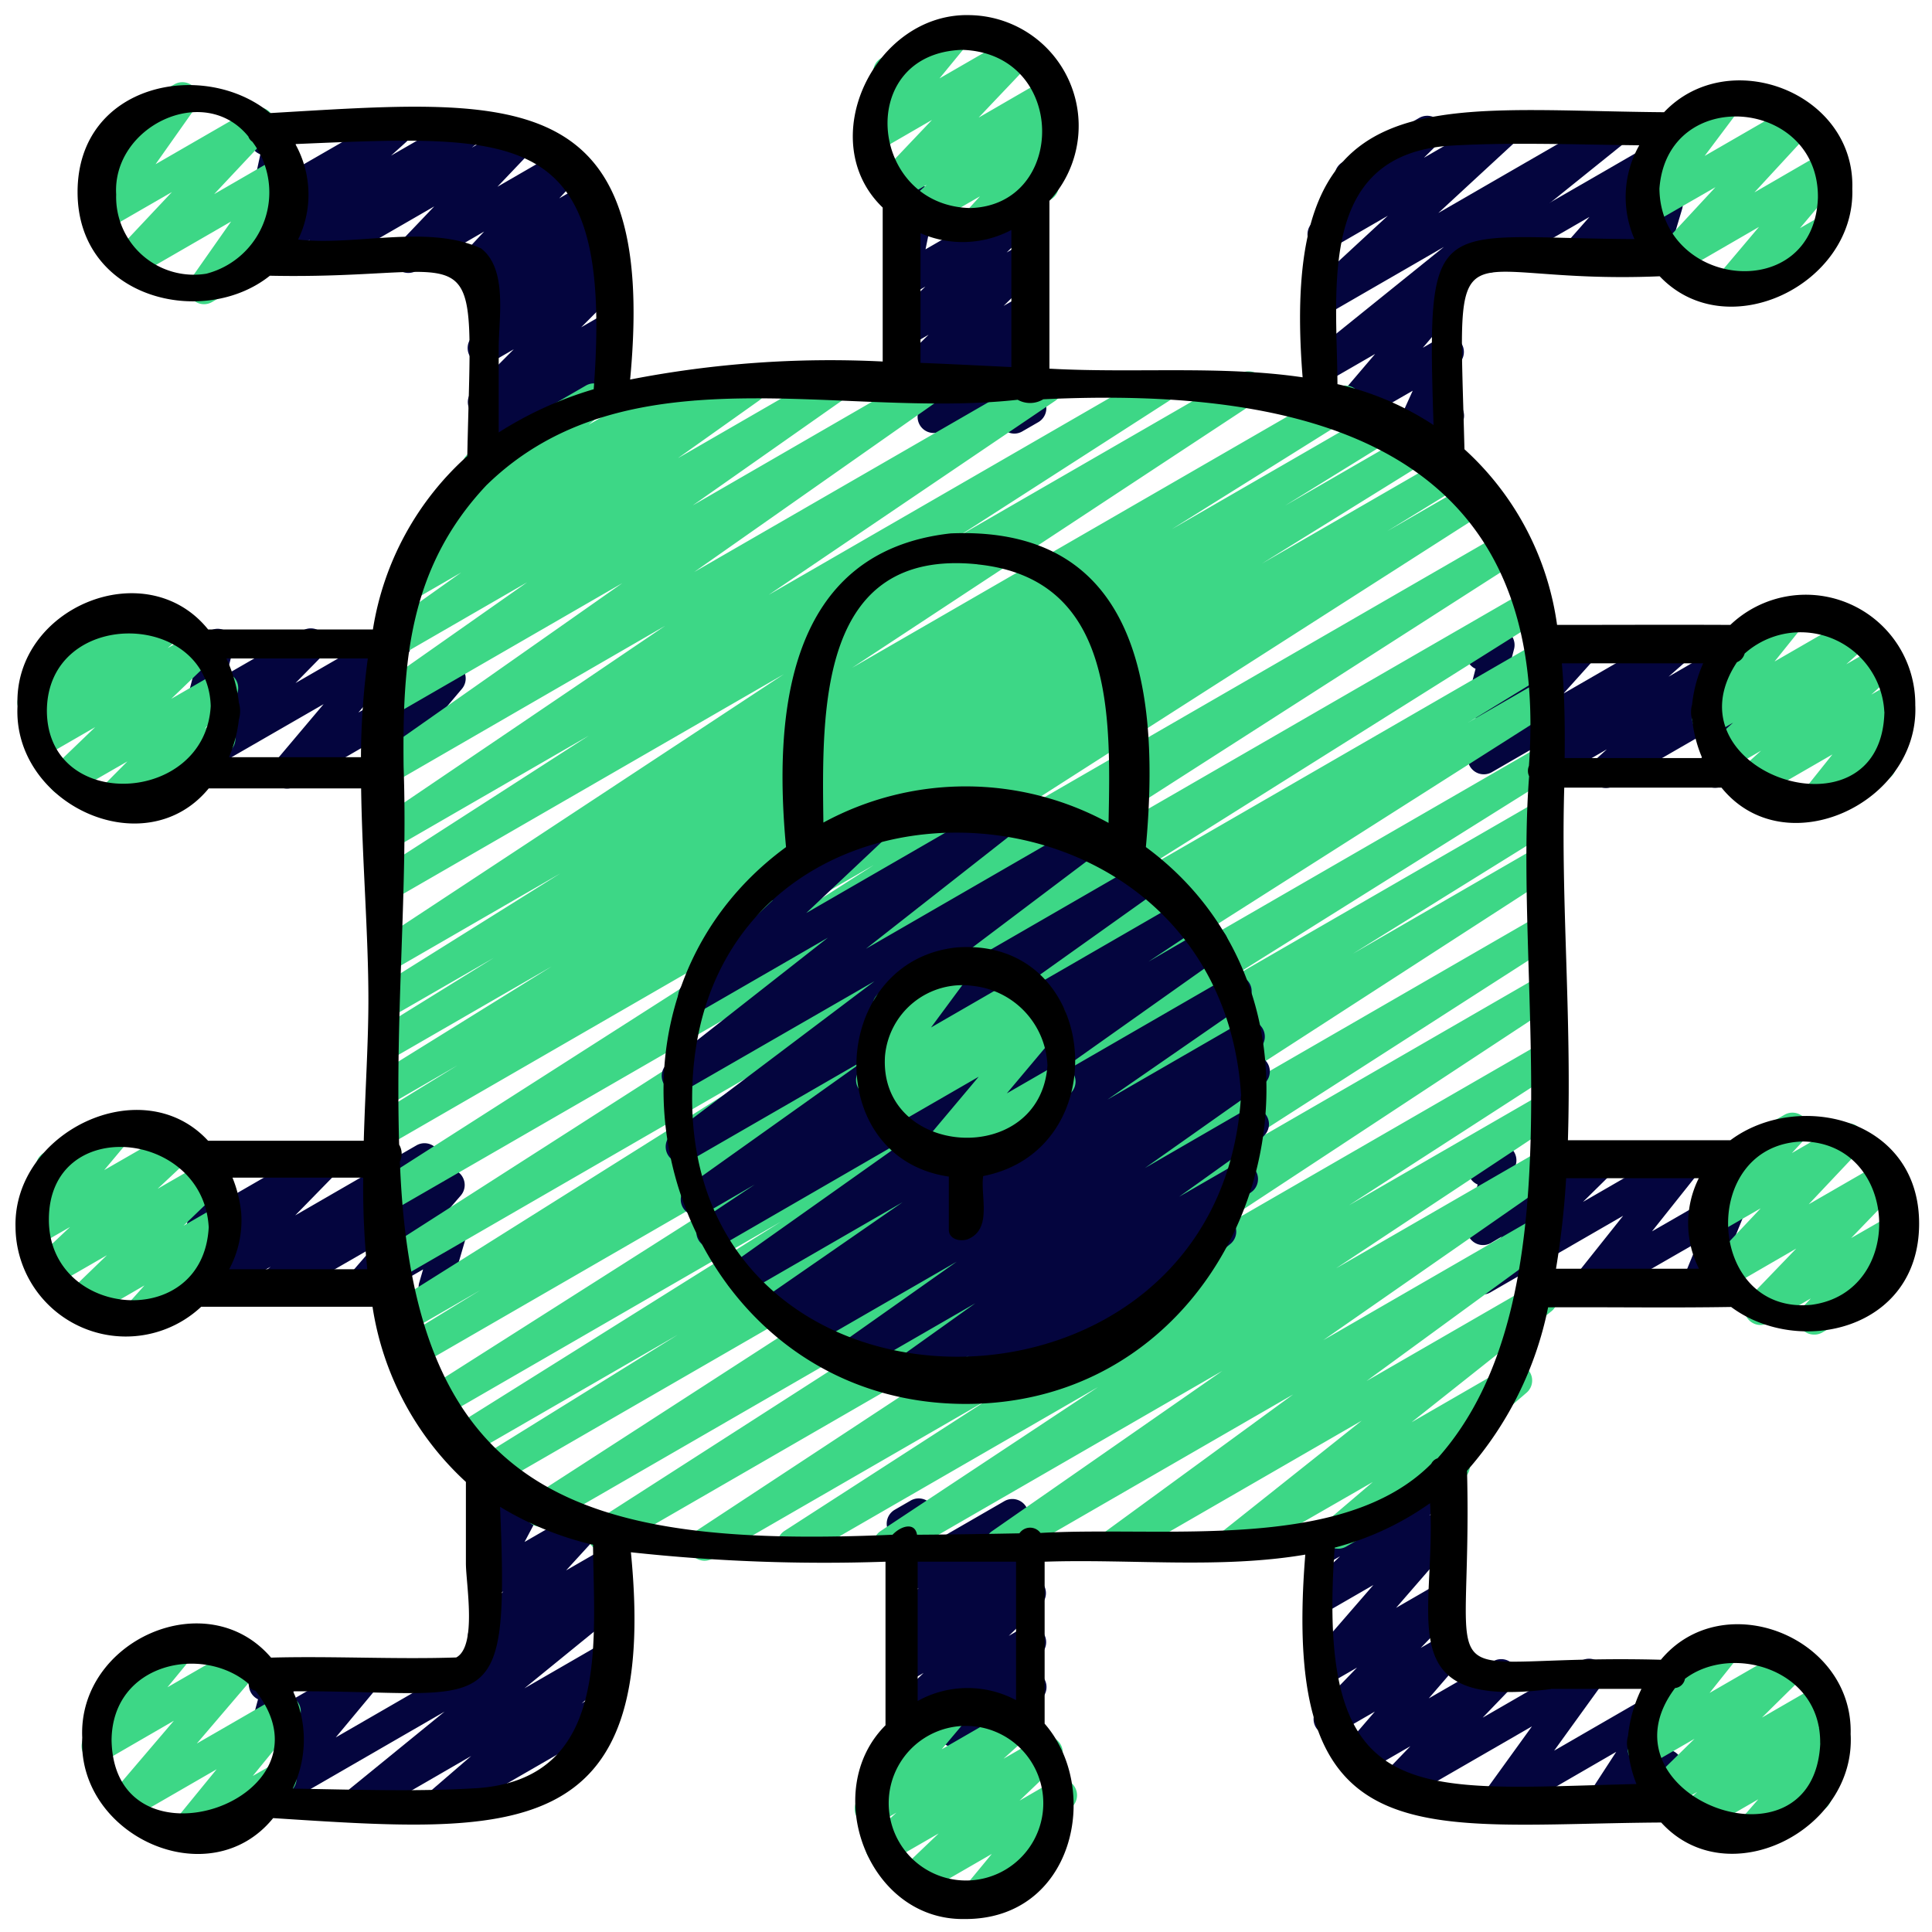 <svg xmlns="http://www.w3.org/2000/svg" xmlns:xlink="http://www.w3.org/1999/xlink" xmlns:svgjs="http://svgjs.com/svgjs" width="512" height="512" x="0" y="0" viewBox="0 0 60 60" style="enable-background:new 0 0 512 512" xml:space="preserve" class=""><g><g fill="#29486d"><path d="M31.507 13.466a.5.5 0 0 1-.482-.633l.159-.571-1.937 1.118a.5.5 0 0 1-.623-.766l.9-1.007-1.245.72a.5.5 0 0 1-.6-.79l1.16-1.142-.559.323a.5.5 0 0 1-.6-.792L28.738 8.9l-.458.265a.5.5 0 0 1-.74-.533l.329-1.609a.5.5 0 0 1-.089-.907l.507-.292a.5.5 0 0 1 .739.533l-.283 1.386 2.978-1.72a.5.5 0 0 1 .6.792l-1.058 1.026.465-.269a.5.5 0 0 1 .6.79L31.168 9.5l.567-.327a.5.5 0 0 1 .622.766l-.9 1.007.285-.165a.5.5 0 0 1 .732.567l-.246.886a.494.494 0 0 1 .2.194.5.5 0 0 1-.183.683l-.492.284a.5.5 0 0 1-.246.071zM29.628 54.258a.5.5 0 0 1-.381-.825l.469-.549-1.436.829a.5.5 0 0 1-.65-.132.5.5 0 0 1 .053-.661l1-.965-.4.233a.5.5 0 0 1-.582-.806l.4-.351a.491.491 0 0 1-.459-.189.5.5 0 0 1 .038-.656l.85-.87-.243.141a.5.5 0 0 1-.736-.553l.28-1.129a.5.5 0 0 1-.044-.888l.493-.285a.5.5 0 0 1 .736.552L28.8 48l2.39-1.38a.5.5 0 0 1 .608.782l-.854.872.784-.452a.5.5 0 0 1 .582.807l-.392.347a.493.493 0 0 1 .464.2.5.5 0 0 1-.053.661l-1 .965.412-.237a.5.5 0 0 1 .63.757l-.5.588a.506.506 0 0 1 .563.234.5.5 0 0 1-.183.682l-2.374 1.364a.489.489 0 0 1-.249.068zM46.228 8.47a.5.5 0 0 1-.25-.933L51.5 4.351a.5.5 0 0 1 .625.763l-.793.9.18-.1a.5.5 0 0 1 .728.577l-.226.755a.5.5 0 0 1 .008.871l-.5.287a.5.5 0 0 1-.729-.577l.125-.417-1.724.99a.5.5 0 0 1-.625-.763l.793-.9L46.478 8.4a.5.5 0 0 1-.25.07z" fill="#04053e" data-original="#29486d" class=""></path><path d="M43.748 14.121a.5.5 0 0 1-.455-.706l.58-1.281-1.7.98a.5.5 0 0 1-.631-.757l1.164-1.365-1.428.824a.5.5 0 0 1-.563-.822l4.127-3.326-3.562 2.058a.5.5 0 0 1-.589-.8L43.1 6.7l-1.747 1.01a.5.5 0 0 1-.6-.789l1.005-.993a.49.49 0 0 1-.241-.212.5.5 0 0 1 .182-.683l2.377-1.372a.5.5 0 0 1 .6.789l-.455.449 2.268-1.31a.5.5 0 0 1 .589.8l-2.409 2.225 5.266-3.04a.5.5 0 0 1 .565.826l-5.3 4.265a.486.486 0 0 1 .153.123.5.5 0 0 1 0 .644L44.187 10.8l.533-.307a.5.5 0 0 1 .7.639l-.591 1.3a.5.5 0 0 1 .386.915L44 14.054a.5.5 0 0 1-.252.067zM49.271 40.487a.5.5 0 0 1-.391-.811l1.528-1.919-4.124 2.38a.5.5 0 0 1-.6-.789l.962-.949-.337.2a.5.5 0 0 1-.736-.555l.317-1.258a.491.491 0 0 1-.237-.21.5.5 0 0 1 .183-.682l.508-.293a.5.5 0 0 1 .735.554l-.248.988 2.693-1.555a.5.5 0 0 1 .6.789l-.963.949 3.03-1.749a.5.5 0 0 1 .641.744l-1.528 1.92 2.2-1.267a.5.5 0 0 1 .713.621l-.52 1.275a.512.512 0 0 1 .5.245.5.5 0 0 1-.182.683l-1.063.614a.5.5 0 0 1-.713-.621l.5-1.223-3.218 1.852a.494.494 0 0 1-.25.067zM47.661 24.494a.5.5 0 0 1-.329-.876l.722-.633-1.721.994a.5.5 0 0 1-.622-.768l1.068-1.188-.471.272a.5.5 0 0 1-.735-.559l.252-.966a.486.486 0 0 1-.222-.2.5.5 0 0 1 .182-.683l.5-.288a.5.5 0 0 1 .735.559l-.177.678L49 19.584a.5.5 0 0 1 .622.768l-1.067 1.187 3.406-1.966a.5.5 0 0 1 .579.809l-.721.632 1.671-.965a.5.5 0 0 1 .585.8l-.446.4a.5.5 0 0 1 .609.592l-.3 1.366a.494.494 0 0 1 .257.219.5.5 0 0 1-.182.683l-.5.289a.5.5 0 0 1-.739-.539l.245-1.126-2.907 1.678a.5.5 0 0 1-.585-.8l.375-.34-1.995 1.153a.5.5 0 0 1-.246.07z" fill="#04053e" data-original="#29486d" class=""></path></g><path fill="#3dd786" d="M56.336 41.447a.5.5 0 0 1-.363-.843l.264-.28-1.315.759a.5.5 0 0 1-.61-.779l1.472-1.529-2.072 1.2a.5.5 0 0 1-.612-.775l1.579-1.674-1.391.8a.5.5 0 0 1-.617-.772l.78-.843a.5.5 0 0 1-.086-.905l2.05-1.184a.5.5 0 0 1 .617.773l-.385.415 1.492-.861a.5.5 0 0 1 .613.776L56.171 37.4l2.18-1.257a.5.5 0 0 1 .61.779l-1.472 1.527 1.219-.7a.5.5 0 0 1 .613.777l-.741.783a.491.491 0 0 1 .238.211.5.5 0 0 1-.182.682l-2.05 1.184a.489.489 0 0 1-.25.061zM56.336 25.447a.5.5 0 0 1-.391-.812l.962-1.205-2.414 1.394a.5.5 0 0 1-.585-.805l.784-.706-1.021.59a.5.5 0 0 1-.584-.8l.737-.66-.523.3a.5.5 0 0 1-.64-.746l1.013-1.261a.5.5 0 0 1-.31-.93l2.05-1.183a.5.5 0 0 1 .64.746l-.943 1.174 2.38-1.374a.5.5 0 0 1 .584.8l-.738.661.977-.564a.5.5 0 0 1 .585.8l-.785.706.584-.337a.5.5 0 0 1 .641.745l-1.024 1.282a.5.5 0 0 1 .321.928l-2.05 1.183a.5.5 0 0 1-.25.074zM53.676 9.448a.5.5 0 0 1-.382-.823l1.333-1.578-2.51 1.453a.5.5 0 0 1-.616-.773l1.774-1.914-1.948 1.121a.5.5 0 0 1-.65-.734L51.8 4.7a.5.5 0 0 1-.44-.9l2.05-1.183a.5.5 0 0 1 .65.733l-1.12 1.492 2.7-1.559a.5.5 0 0 1 .616.773l-1.77 1.918L56.6 4.75a.5.5 0 0 1 .632.756L55.9 7.085l.566-.326a.5.5 0 0 1 .5.866l-3.04 1.756a.5.5 0 0 1-.25.067z" data-original="#32c7a0" class=""></path><path fill="#04053e" d="M46.486 56.47a.5.5 0 0 1-.4-.793l1.49-2.063-4.1 2.366a.5.5 0 0 1-.611-.779l.935-.971-1.486.859a.5.5 0 0 1-.629-.759l1.012-1.175-1.155.667a.5.5 0 0 1-.609-.78l1.21-1.253-.859.495a.5.5 0 0 1-.628-.76l1.995-2.3-1.367.789a.5.5 0 0 1-.595-.794l.928-.887-.333.192a.5.5 0 0 1-.5-.866l3.94-2.274a.5.5 0 0 1 .595.794l-.928.887.333-.192a.5.5 0 0 1 .628.76l-1.995 2.3 1.367-.789a.5.5 0 0 1 .609.78l-1.21 1.253.632-.365a.5.5 0 0 1 .629.759l-1.013 1.174 2-1.152a.5.5 0 0 1 .611.779l-.937.972L49.1 51.58a.5.5 0 0 1 .655.726l-1.49 2.062L51.5 52.5a.5.5 0 0 1 .669.7l-.838 1.29.184-.1a.5.5 0 0 1 .5.865L50.024 56.4a.494.494 0 0 1-.612-.089.5.5 0 0 1-.057-.616l.838-1.29-3.457 2a.49.49 0 0 1-.25.065z" data-original="#29486d" class=""></path><path fill="#3dd786" d="M54.336 57.447a.5.5 0 0 1-.376-.829l.645-.739-1.892 1.093a.5.5 0 0 1-.582-.806l.579-.516-.874.5a.5.5 0 0 1-.6-.789L52.625 54l-1.323.764a.5.5 0 0 1-.641-.744l1.024-1.284a.5.5 0 0 1-.321-.927l2.05-1.184a.5.5 0 0 1 .641.744l-.962 1.206 2.414-1.393a.5.5 0 0 1 .6.789l-1.389 1.37 1.731-1a.5.5 0 0 1 .582.806l-.576.513.261-.15a.5.5 0 0 1 .626.762l-.876 1a.491.491 0 0 1 .352.243.5.5 0 0 1-.182.682l-2.05 1.184a.489.489 0 0 1-.25.066z" data-original="#32c7a0" class=""></path><path fill="#04053e" d="M15.03 14.285a.5.5 0 0 1-.336-.871l.506-.458a.5.5 0 0 1-.524-.824l1.28-1.285-.676.391a.5.5 0 0 1-.592-.8l.705-.662-.113.065a.5.5 0 0 1-.6-.794l.474-.455-.19.11a.5.5 0 0 1-.616-.775l.687-.736-2.103 1.219a.5.5 0 0 1-.612-.778l1.166-1.222-3.491 2.015a.5.5 0 0 1-.569-.818l.2-.164-1.116.644a.5.5 0 0 1-.585-.8l.508-.457a.5.5 0 0 1-.662-.574l.314-1.463a.5.5 0 0 1-.076-.9l.5-.289a.507.507 0 0 1 .545.028.5.5 0 0 1 .2.51L8.985 5.36 12.04 3.6a.5.5 0 0 1 .585.8l-.481.433L14.286 3.6a.5.5 0 0 1 .569.818l-.2.166L16 3.8a.5.5 0 0 1 .612.778L15.448 5.8l1.99-1.15a.5.5 0 0 1 .616.775l-.686.735.861-.5a.5.5 0 0 1 .6.793l-.474.456.276-.16a.5.5 0 0 1 .592.8l-.7.664.207-.12a.5.5 0 0 1 .6.786l-1.28 1.285.683-.395a.5.5 0 0 1 .585.8l-.5.458a.5.5 0 0 1 .423.9l-3.961 2.291a.5.5 0 0 1-.25.067zM6.26 40.5a.5.5 0 0 1-.358-.85l1.35-1.378-.742.428a.5.5 0 0 1-.547-.03.5.5 0 0 1-.191-.512l.309-1.371a.5.5 0 0 1-.071-.9l.5-.29a.5.5 0 0 1 .737.543L7 37.262l2.91-1.68a.5.5 0 0 1 .608.782l-1.35 1.38 3.766-2.174a.5.5 0 0 1 .57.817l-.322.268.5-.287a.5.5 0 0 1 .628.76l-.806.93.214-.123a.5.5 0 0 1 .73.572l-.215.736a.506.506 0 0 1 .2.192.5.5 0 0 1-.183.682l-.5.287a.5.5 0 0 1-.73-.572l.119-.409-1.717.991a.5.5 0 0 1-.627-.76l.807-.931-2.948 1.7a.5.5 0 0 1-.57-.817l.323-.269-1.897 1.095a.491.491 0 0 1-.25.068zM8.914 24.49a.5.5 0 0 1-.383-.822l1.519-1.8-3.54 2.04a.5.5 0 0 1-.607-.783l.83-.847-.223.129a.5.5 0 0 1-.734-.559l.278-1.074a.491.491 0 0 1-.227-.206.5.5 0 0 1 .183-.683l.5-.29a.5.5 0 0 1 .734.558l-.205.791L9.4 19.583a.5.5 0 0 1 .607.784l-.83.846 2.84-1.64a.5.5 0 0 1 .632.755l-1.518 1.8 2.581-1.49a.5.5 0 0 1 .632.756l-.609.72A.5.5 0 0 1 14.2 23l-2.443 1.411a.5.5 0 0 1-.632-.756l.605-.717-2.566 1.485a.5.5 0 0 1-.25.067z" data-original="#29486d" class=""></path><path fill="#3dd786" d="M4.233 41.454a.5.5 0 0 1-.372-.834l.625-.7-1.792 1.039a.5.5 0 0 1-.6-.792l1.226-1.185-1.637.945a.5.5 0 0 1-.593-.8l1.085-1.022-.883.509a.5.5 0 0 1-.633-.754l.941-1.124a.5.5 0 0 1-.239-.932l2.05-1.184a.5.5 0 0 1 .633.754l-.807.964L5.389 35.1a.5.5 0 0 1 .593.8l-1.087 1.019 1.432-.826a.5.5 0 0 1 .6.792L5.7 38.066l1.01-.583a.5.5 0 0 1 .622.767l-.836.931a.5.5 0 0 1 .194.929l-2.207 1.277a.491.491 0 0 1-.25.067zM3.413 25.405a.5.5 0 0 1-.357-.851l.9-.908-1.7.979a.5.5 0 0 1-.6-.793l1.3-1.25-1.495.863a.5.5 0 0 1-.582-.806l.453-.4-.042.025a.5.5 0 0 1-.614-.776l.743-.786a.5.5 0 0 1-.057-.895l2.05-1.183a.5.5 0 0 1 .613.776l-.269.285 1.323-.764a.5.5 0 0 1 .582.807l-.455.4.812-.468a.5.5 0 0 1 .6.793l-1.3 1.25 1.33-.768a.5.5 0 0 1 .606.784l-.895.909.2-.118a.5.5 0 1 1 .5.866l-3.4 1.962a.5.5 0 0 1-.246.067zM6.336 9.447a.5.5 0 0 1-.409-.787l1.25-1.781L4.214 8.59a.5.5 0 0 1-.614-.776l1.739-1.85-1.977 1.141a.5.5 0 0 1-.662-.721l1.246-1.762-.082.047a.5.5 0 0 1-.5-.866l2.05-1.183a.5.5 0 0 1 .659.721L4.831 5.1l2.945-1.7a.5.5 0 0 1 .615.775l-1.74 1.853 1.984-1.146a.5.5 0 0 1 .659.721l-1.25 1.781.092-.053a.5.5 0 1 1 .5.866L6.586 9.38a.5.5 0 0 1-.25.067z" data-original="#32c7a0" class=""></path><path fill="#04053e" d="M11.123 56.487a.5.5 0 0 1-.316-.887l3-2.444-5.3 3.06a.5.5 0 0 1-.634-.752l1.332-1.6-.712.411a.505.505 0 0 1-.555-.037.5.5 0 0 1-.178-.526l.253-.939a.5.5 0 0 1-.032-.884l.5-.287a.5.5 0 0 1 .733.563l-.172.64 2.082-1.2a.5.5 0 0 1 .635.752l-1.332 1.6 8.294-4.788a.5.5 0 0 1 .566.82l-3 2.443 2.434-1.406a.5.5 0 0 1 .577.812L18.065 52.9l.514-.3a.5.5 0 1 1 .5.865l-5.1 2.941a.5.5 0 0 1-.576-.811l1.23-1.061-3.26 1.886a.494.494 0 0 1-.25.067z" data-original="#29486d" class=""></path><path fill="#04053e" d="M15.03 51.322a.5.5 0 0 1-.369-.837l.97-1.062-.351.2a.5.5 0 0 1-.692-.667l.624-1.174a.5.5 0 0 1-.674-.556l.152-.823a.51.51 0 0 1-.093-.117.5.5 0 0 1 .183-.684l.264-.152a.5.5 0 0 1 .742.525l-.068.367.5-.287a.5.5 0 0 1 .691.667l-.618 1.164 1.642-.948a.5.5 0 0 1 .619.77l-.971 1.062 1.141-.658a.5.5 0 1 1 .5.865l-3.94 2.276a.491.491 0 0 1-.252.069z" data-original="#29486d" class=""></path><path fill="#3dd786" d="M5.735 57.452a.5.5 0 0 1-.387-.816l1.38-1.69-2.635 1.522a.5.5 0 0 1-.631-.757L5.4 53.439l-2.1 1.216a.5.5 0 0 1-.64-.755l.965-1.168a.523.523 0 0 1-.444-.25.5.5 0 0 1 .183-.682l2.05-1.184a.5.5 0 0 1 .635.751L5.2 52.4l2.224-1.283a.5.5 0 0 1 .63.757l-1.942 2.273 2.48-1.431a.5.5 0 0 1 .637.749L7.85 55.154l.592-.341a.5.5 0 1 1 .5.865l-2.957 1.707a.489.489 0 0 1-.25.067z" data-original="#32c7a0" class=""></path><path fill="#3dd786" d="M21.883 48.47a.5.5 0 0 1-.275-.918L33.4 39.791l-14.41 8.32a.5.5 0 0 1-.52-.853l11.412-7.328-12.849 7.418a.5.5 0 0 1-.521-.853l14.472-9.355-15.647 9.034a.5.5 0 0 1-.514-.858l6.223-3.862-6.606 3.814a.5.5 0 0 1-.515-.857l10.33-6.472L13.592 44.1a.5.5 0 0 1-.518-.855L27.93 33.8l-15.1 8.72a.5.5 0 0 1-.512-.86l2.6-1.593-2.4 1.385a.5.5 0 0 1-.518-.859l12.858-8.082L12.3 39.764a.5.5 0 0 1-.52-.854l16.8-10.767-16.3 9.407a.5.5 0 0 1-.52-.854l15.375-9.831-14.855 8.576a.5.5 0 0 1-.512-.858l2.443-1.5L12.28 34.2a.5.5 0 0 1-.514-.857l5.366-3.329-4.852 2.8a.5.5 0 0 1-.513-.858l3.569-2.21-3.056 1.761a.5.5 0 0 1-.515-.857l5.635-3.525-5.12 2.958a.5.5 0 0 1-.525-.851l12.588-8.294L12.28 27.9a.5.5 0 0 1-.521-.853l6.525-4.2-6 3.466a.5.5 0 0 1-.53-.847l8.9-6.029-8.374 4.84a.5.5 0 0 1-.537-.842l7.585-5.326-7.048 4.07a.5.5 0 0 1-.538-.843l4.63-3.253-4.027 2.326a.5.5 0 0 1-.54-.841l2.517-1.788-1.618.935a.5.5 0 0 1-.539-.841l.882-.625a.5.5 0 0 1-.259-.885l1.8-1.461a.492.492 0 0 1-.166-.173.5.5 0 0 1 .183-.683l3.592-2.074a.5.5 0 0 1 .565.821l-.487.4 2.756-1.594a.5.5 0 0 1 .539.841l-.024.017 1.486-.858a.5.5 0 0 1 .539.841l-2.518 1.788 4.554-2.629a.5.5 0 0 1 .538.842l-4.632 3.254 7.095-4.1a.5.5 0 0 1 .538.842l-7.585 5.325L32.242 11.6a.5.5 0 0 1 .53.847l-8.9 6.027L35.777 11.6a.5.5 0 0 1 .521.853l-6.53 4.2 8.755-5.053a.5.5 0 0 1 .526.85l-12.588 8.29 15.071-8.7a.5.5 0 0 1 .515.857l-5.656 3.537 6.562-3.789a.5.5 0 0 1 .514.858l-3.559 2.2 4.13-2.384a.5.5 0 0 1 .514.858l-5.363 3.326 5.819-3.359a.5.5 0 0 1 .512.856l-2.445 1.5 2.672-1.542a.5.5 0 0 1 .52.854L30.892 25.65l15.847-9.15a.5.5 0 0 1 .52.854L30.46 28.122l16.972-9.8a.5.5 0 0 1 .515.857L35.1 27.253l12.59-7.27a.5.5 0 0 1 .511.86l-2.614 1.6 2.13-1.229a.5.5 0 0 1 .518.855l-14.859 9.45 14.344-8.282a.5.5 0 0 1 .515.857l-10.32 6.466 9.805-5.66a.5.5 0 0 1 .513.858l-6.221 3.862 5.708-3.3a.5.5 0 0 1 .521.853l-14.473 9.358 13.952-8.055a.5.5 0 0 1 .52.854l-11.42 7.333 10.9-6.293a.5.5 0 0 1 .524.851l-11.788 7.758 11.264-6.5a.5.5 0 0 1 .521.852l-6.347 4.1 5.826-3.363a.5.5 0 0 1 .526.849l-6.754 4.472 6.228-3.595a.5.5 0 0 1 .535.843l-7.163 4.985 6.628-3.826a.5.5 0 0 1 .545.836l-5.827 4.257 5.18-2.99a.5.5 0 0 1 .562.824l-4.344 3.447 3-1.732a.5.5 0 0 1 .575.812l-2.1 1.8a.489.489 0 0 1 .272.224.5.5 0 0 1-.183.682l-3.591 2.074a.5.5 0 0 1-.576-.812l1.4-1.193-4.128 2.375a.5.5 0 0 1-.562-.824l4.345-3.455-7.412 4.279a.5.5 0 0 1-.545-.836l5.828-4.258-8.824 5.094a.5.5 0 0 1-.536-.842l7.16-4.983-10.09 5.825a.5.5 0 0 1-.526-.849l6.757-4.474-9.223 5.323a.5.5 0 0 1-.521-.852l6.34-4.092-8.563 4.944a.5.5 0 0 1-.25.07z" data-original="#3c5c88" class=""></path><path fill="#3dd786" d="M30.336 7.447a.5.5 0 0 1-.37-.836l.467-.513-1.616.933a.5.5 0 0 1-.583-.806l.548-.489-.884.511a.5.5 0 0 1-.612-.778l1.658-1.745-1.644.951a.5.5 0 0 1-.636-.751l.975-1.188a.486.486 0 0 1-.454-.25.5.5 0 0 1 .183-.683L29.414.62a.5.5 0 0 1 .637.75l-.874 1.065 2.261-1.306a.5.5 0 0 1 .612.778l-1.658 1.745 2.1-1.215a.5.5 0 0 1 .583.806l-.548.488.185-.106a.5.5 0 0 1 .62.77l-.81.889a.493.493 0 0 1 .292.23.5.5 0 0 1-.182.683L30.586 7.38a.5.5 0 0 1-.25.067zM30.315 59.449a.5.5 0 0 1-.385-.818l.871-1.055-2.24 1.293a.5.5 0 0 1-.6-.794l1.191-1.137-1.527.88a.5.5 0 0 1-.586-.8l.8-.724-.547.316a.5.5 0 0 1-.633-.754l.939-1.118a.5.5 0 0 1-.234-.932l2.05-1.184a.5.5 0 0 1 .633.754l-.8.949 2.132-1.23a.5.5 0 0 1 .586.8l-.8.724 1.092-.63a.5.5 0 0 1 .595.794l-1.189 1.137 1.035-.6a.5.5 0 0 1 .636.751l-.969 1.173a.5.5 0 0 1 .277.932l-2.082 1.2a.491.491 0 0 1-.245.073z" data-original="#32c7a0" class=""></path><path fill="#04053e" d="M29.743 43.46a.5.5 0 0 1-.292-.906l.63-.452-1.852 1.068a.5.5 0 0 1-.541-.839l2.6-1.856-3.705 2.138a.5.5 0 0 1-.538-.841l3.668-2.59-4.557 2.628a.5.5 0 0 1-.526-.85l.212-.141-.547.316a.5.5 0 0 1-.534-.844l4.27-2.955-4.746 2.74a.5.5 0 0 1-.539-.841l5.786-4.1-6.166 3.565a.5.5 0 0 1-.527-.848l1.6-1.065-1.55.9a.5.5 0 0 1-.54-.84l5.62-4-5.547 3.2a.5.5 0 0 1-.551-.832l6.286-4.741-5.857 3.373a.5.5 0 0 1-.559-.826l4.97-3.9-3.89 2.246a.5.5 0 0 1-.593-.8l2.774-2.612a.5.5 0 0 1-.406-.909l3.592-2.074a.5.5 0 0 1 .593.8l-2.742 2.583 6.265-3.618a.5.5 0 0 1 .558.827l-4.969 3.9 6.82-3.938a.5.5 0 0 1 .551.832L27.979 31.1l7.573-4.372a.5.5 0 0 1 .54.84l-5.618 4 6.264-3.616a.5.5 0 0 1 .527.849l-1.6 1.065 1.724-1a.5.5 0 0 1 .539.841l-5.787 4.1 5.985-3.456a.5.5 0 0 1 .534.844l-4.27 2.955 4.143-2.391a.5.5 0 0 1 .527.849l-.3.2a.5.5 0 0 1 .465.876l-3.668 2.59 3.111-1.8a.5.5 0 0 1 .541.838l-2.591 1.854 1.706-.984a.5.5 0 0 1 .542.838l-1.016.73a.508.508 0 0 1 .456.215.5.5 0 0 1-.1.671L36.419 40.1a.5.5 0 0 1-.019.854l-3.591 2.074a.5.5 0 0 1-.566-.82l.477-.388-2.728 1.575a.5.5 0 0 1-.249.065z" data-original="#14e4b3" class=""></path><path fill="#3dd786" d="M29.056 36.31a.5.5 0 0 1-.384-.822l1.722-2.049-2.674 1.544a.5.5 0 0 1-.574-.812l.311-.266-.122.07a.5.5 0 0 1-.652-.73l1.154-1.56a.5.5 0 0 1-.473-.882l2.05-1.183a.5.5 0 0 1 .652.73l-1.152 1.559 2.763-1.595a.5.5 0 0 1 .574.813l-.309.264.414-.239a.5.5 0 0 1 .633.754l-1.721 2.049 1.387-.8a.5.5 0 0 1 .5.866l-3.85 2.222a.489.489 0 0 1-.249.067z" data-original="#32c7a0" class=""></path><path fill="#000000" d="M11.441 31.049c0 1.342-.1 2.845-.144 4.378H6.462C4.413 33.207.4 35.159.482 38.115a3.426 3.426 0 0 0 5.766 2.468h5.321a9.289 9.289 0 0 0 2.9 5.44v2.53c0 .624.354 2.572-.3 2.921-1.869.063-3.848-.047-5.751.005-1.993-2.327-6-.529-5.864 2.484-.161 3.056 3.957 4.932 5.929 2.5 7.385.478 12.009.858 11.11-8.256a55.464 55.464 0 0 0 7.907.293v5.08c-2.035 2.028-.556 6.056 2.442 6.017 3.417.032 4.275-4.034 2.5-6.067V48.5c2.679-.09 5.457.228 8.095-.22-.775 9.52 3.563 8.368 11.053 8.32 2.066 2.269 6.049.236 5.883-2.739.091-3.029-3.963-4.635-5.893-2.316-7.519-.2-5.83 1.622-6.02-5.869a10.935 10.935 0 0 0 2.518-5.076c1.893-.01 3.795.02 5.684-.011 2.085 1.551 5.826.735 5.838-2.573s-3.774-4.165-5.861-2.605h-5.046c.118-3.9-.22-7.411-.114-10.95h4.884c1.97 2.434 6.15.478 6.018-2.564a3.4 3.4 0 0 0-5.744-2.49c-1.792-.009-3.588 0-5.381 0a9.03 9.03 0 0 0-2.876-5.455c-.188-7.449-.568-5.089 6.063-5.372 2.089 2.2 6.08.249 5.982-2.718.093-2.99-3.846-4.49-5.846-2.377-7.322-.059-11.979-1.142-11.225 8.233-2.548-.375-5.209-.122-7.863-.269V6.237A3.439 3.439 0 0 0 30.123.47c-2.95-.089-4.878 3.894-2.71 5.976v4.781a32.454 32.454 0 0 0-7.844.56c.877-9.256-3.719-8.711-11.181-8.275-2.046-1.695-5.976-.931-5.979 2.451 0 3.329 3.92 4.24 5.972 2.6 6.746.141 6.289-1.752 6.131 5.6a9.153 9.153 0 0 0-2.931 5.385H6.463c-1.928-2.39-6.05-.677-5.919 2.375C.382 24.972 4.5 26.9 6.482 24.485h4.733c.034 2.255.226 4.53.226 6.564zm-9.923 6.836c-.009-3.283 4.8-2.816 4.964.23-.175 3.257-4.956 2.843-4.964-.23zm5.6 1.532a3.22 3.22 0 0 0 .372-1.762 3.958 3.958 0 0 0-.27-1.082h4.06a25.213 25.213 0 0 0 .126 2.844zm-3.653 14.62c.025-2.392 2.815-2.971 4.253-1.748a.24.24 0 0 0 .215.217c2.667 3.384-4.398 5.788-4.468 1.531zm11.28 1.5c-1.87.111-3.771.038-5.654.011a3.522 3.522 0 0 0 .009-3.022c6.168-.04 6.722 1.15 6.43-5.731a9.869 9.869 0 0 0 2.887 1.179c.029 3.068.54 7.314-3.672 7.564zM30.054 58.4a2.4 2.4 0 1 1-.108-4.8 2.4 2.4 0 1 1 .108 4.8zm1.5-5.6a3.192 3.192 0 0 0-3.055.026V48.5h3.055zm24.976 1.333c-.186 4.251-7.025 1.631-4.509-1.709a.349.349 0 0 0 .307-.287c1.447-1.103 4.227-.307 4.199 2.001zm-8.361-1.683h2.808a4.334 4.334 0 0 0-.417 1.46.8.8 0 0 0 .006.473 3.929 3.929 0 0 0 .256 1.022c-6.843.156-9.964.859-9.372-7.342a9.094 9.094 0 0 0 2.962-1.381c.21 3.544-1.312 6.425 3.754 5.773zm7.823-17c3 .048 3.218 4.682.264 5.072-3.283.319-3.521-4.984-.267-5.072zm-3.235 1.141a3.129 3.129 0 0 0 .007 2.811h-4.441a26.99 26.99 0 0 0 .315-2.811zm5.765-14.486c-.087 4.161-6.843 1.874-4.579-1.54a.4.4 0 0 0 .238-.267 2.606 2.606 0 0 1 4.338 1.807zM52.894 20.6a4.2 4.2 0 0 0-.345 1.285.8.8 0 0 0 .006.474 4.06 4.06 0 0 0 .31 1.184h-4.273c.01-.988 0-1.975-.088-2.943zm3.563-14.458c-.124 3.322-4.885 2.829-4.922-.285.241-3.225 4.958-2.824 4.922.285zM45.109 4.52c1.922-.106 3.873-.028 5.8-.008a3.262 3.262 0 0 0-.149 2.913C44.5 7.4 44.3 6.443 44.52 13.2a9.072 9.072 0 0 0-2.984-1.27c-.017-3.03-.636-7.176 3.573-7.41zM29.876 1.548c3.276.1 3.269 4.82.265 4.913-3.158-.061-3.609-4.797-.265-4.913zm-1.289 5.694a3.244 3.244 0 0 0 2.822-.1V11.4c-.91-.044-1.856-.093-2.822-.131zM6.408 8.5a2.413 2.413 0 0 1-2.8-2.461c-.124-2.11 2.73-3.494 4.105-1.8a.316.316 0 0 0 .122.16A2.609 2.609 0 0 1 6.408 8.5zm8.527-.787c-1.659-.757-3.885-.066-5.678-.274a3.141 3.141 0 0 0 .323-1.4 3.222 3.222 0 0 0-.408-1.565c7.059-.3 9.883-.509 9.266 7.614a11.488 11.488 0 0 0-2.95 1.342V10.8c0-.914.284-2.456-.553-3.089zm.193 7.336c4.359-4.229 10.97-2.022 16.477-2.634a.786.786 0 0 0 .795-.015c8.1-.387 15.806 1.368 15.082 11.386a.4.4 0 0 0 .006.321c-.5 6.509 1.58 16.234-2.844 21.182a.331.331 0 0 0-.194.168c-2.741 2.767-8.311 1.929-12.137 2.15a.4.4 0 0 0-.654.012c-1.06.02-2.12.037-3.18.044-.064-.395-.491-.285-.76 0-9.686.42-14.91-1.181-15.3-11.587a.56.56 0 0 0-.023-.528c-.124-4.219.274-7.916.138-11.742-.034-3.181.135-6.164 2.594-8.759zM1.456 22.074c.016-3.2 5-3.154 5.088-.148-.165 3.066-5.073 3.315-5.088.148zm5.655 1.441a4.107 4.107 0 0 0 .308-1.173.9.9 0 0 0 0-.516 4.332 4.332 0 0 0-.389-1.377h4.393a23.632 23.632 0 0 0-.213 3.066z" data-original="#262626" class=""></path><path fill="#000000" d="M29.467 36.54v1.649c0 .3.35.376.578.3.782-.309.4-1.317.488-1.965 4.2-.82 3.641-7.44-.829-7.1-3.96.424-4.239 6.534-.237 7.116zm.763-5.92a2.592 2.592 0 0 1 2.3 2.467c-.22 3.2-5.244 2.872-5.046-.286a2.411 2.411 0 0 1 2.746-2.181z" data-original="#262626" class=""></path><path fill="#000000" d="M29.954 43.6c9.12.038 12.729-12.06 5.632-17.294.428-4.646-.091-9.992-6.06-9.741-5.1.564-5.5 5.621-5.115 9.742-7.201 5.281-3.525 17.258 5.543 17.293zm.4-26.073c4.262.439 4.139 4.7 4.073 8.029a9.249 9.249 0 0 0-8.856-.01c-.045-3.512-.152-8.529 4.787-8.021zm8.187 16.5c-.647 10.8-17.2 10.843-17.045-.072.163-10.983 16.371-10.631 17.049.072z" data-original="#262626" class=""></path></g></svg>